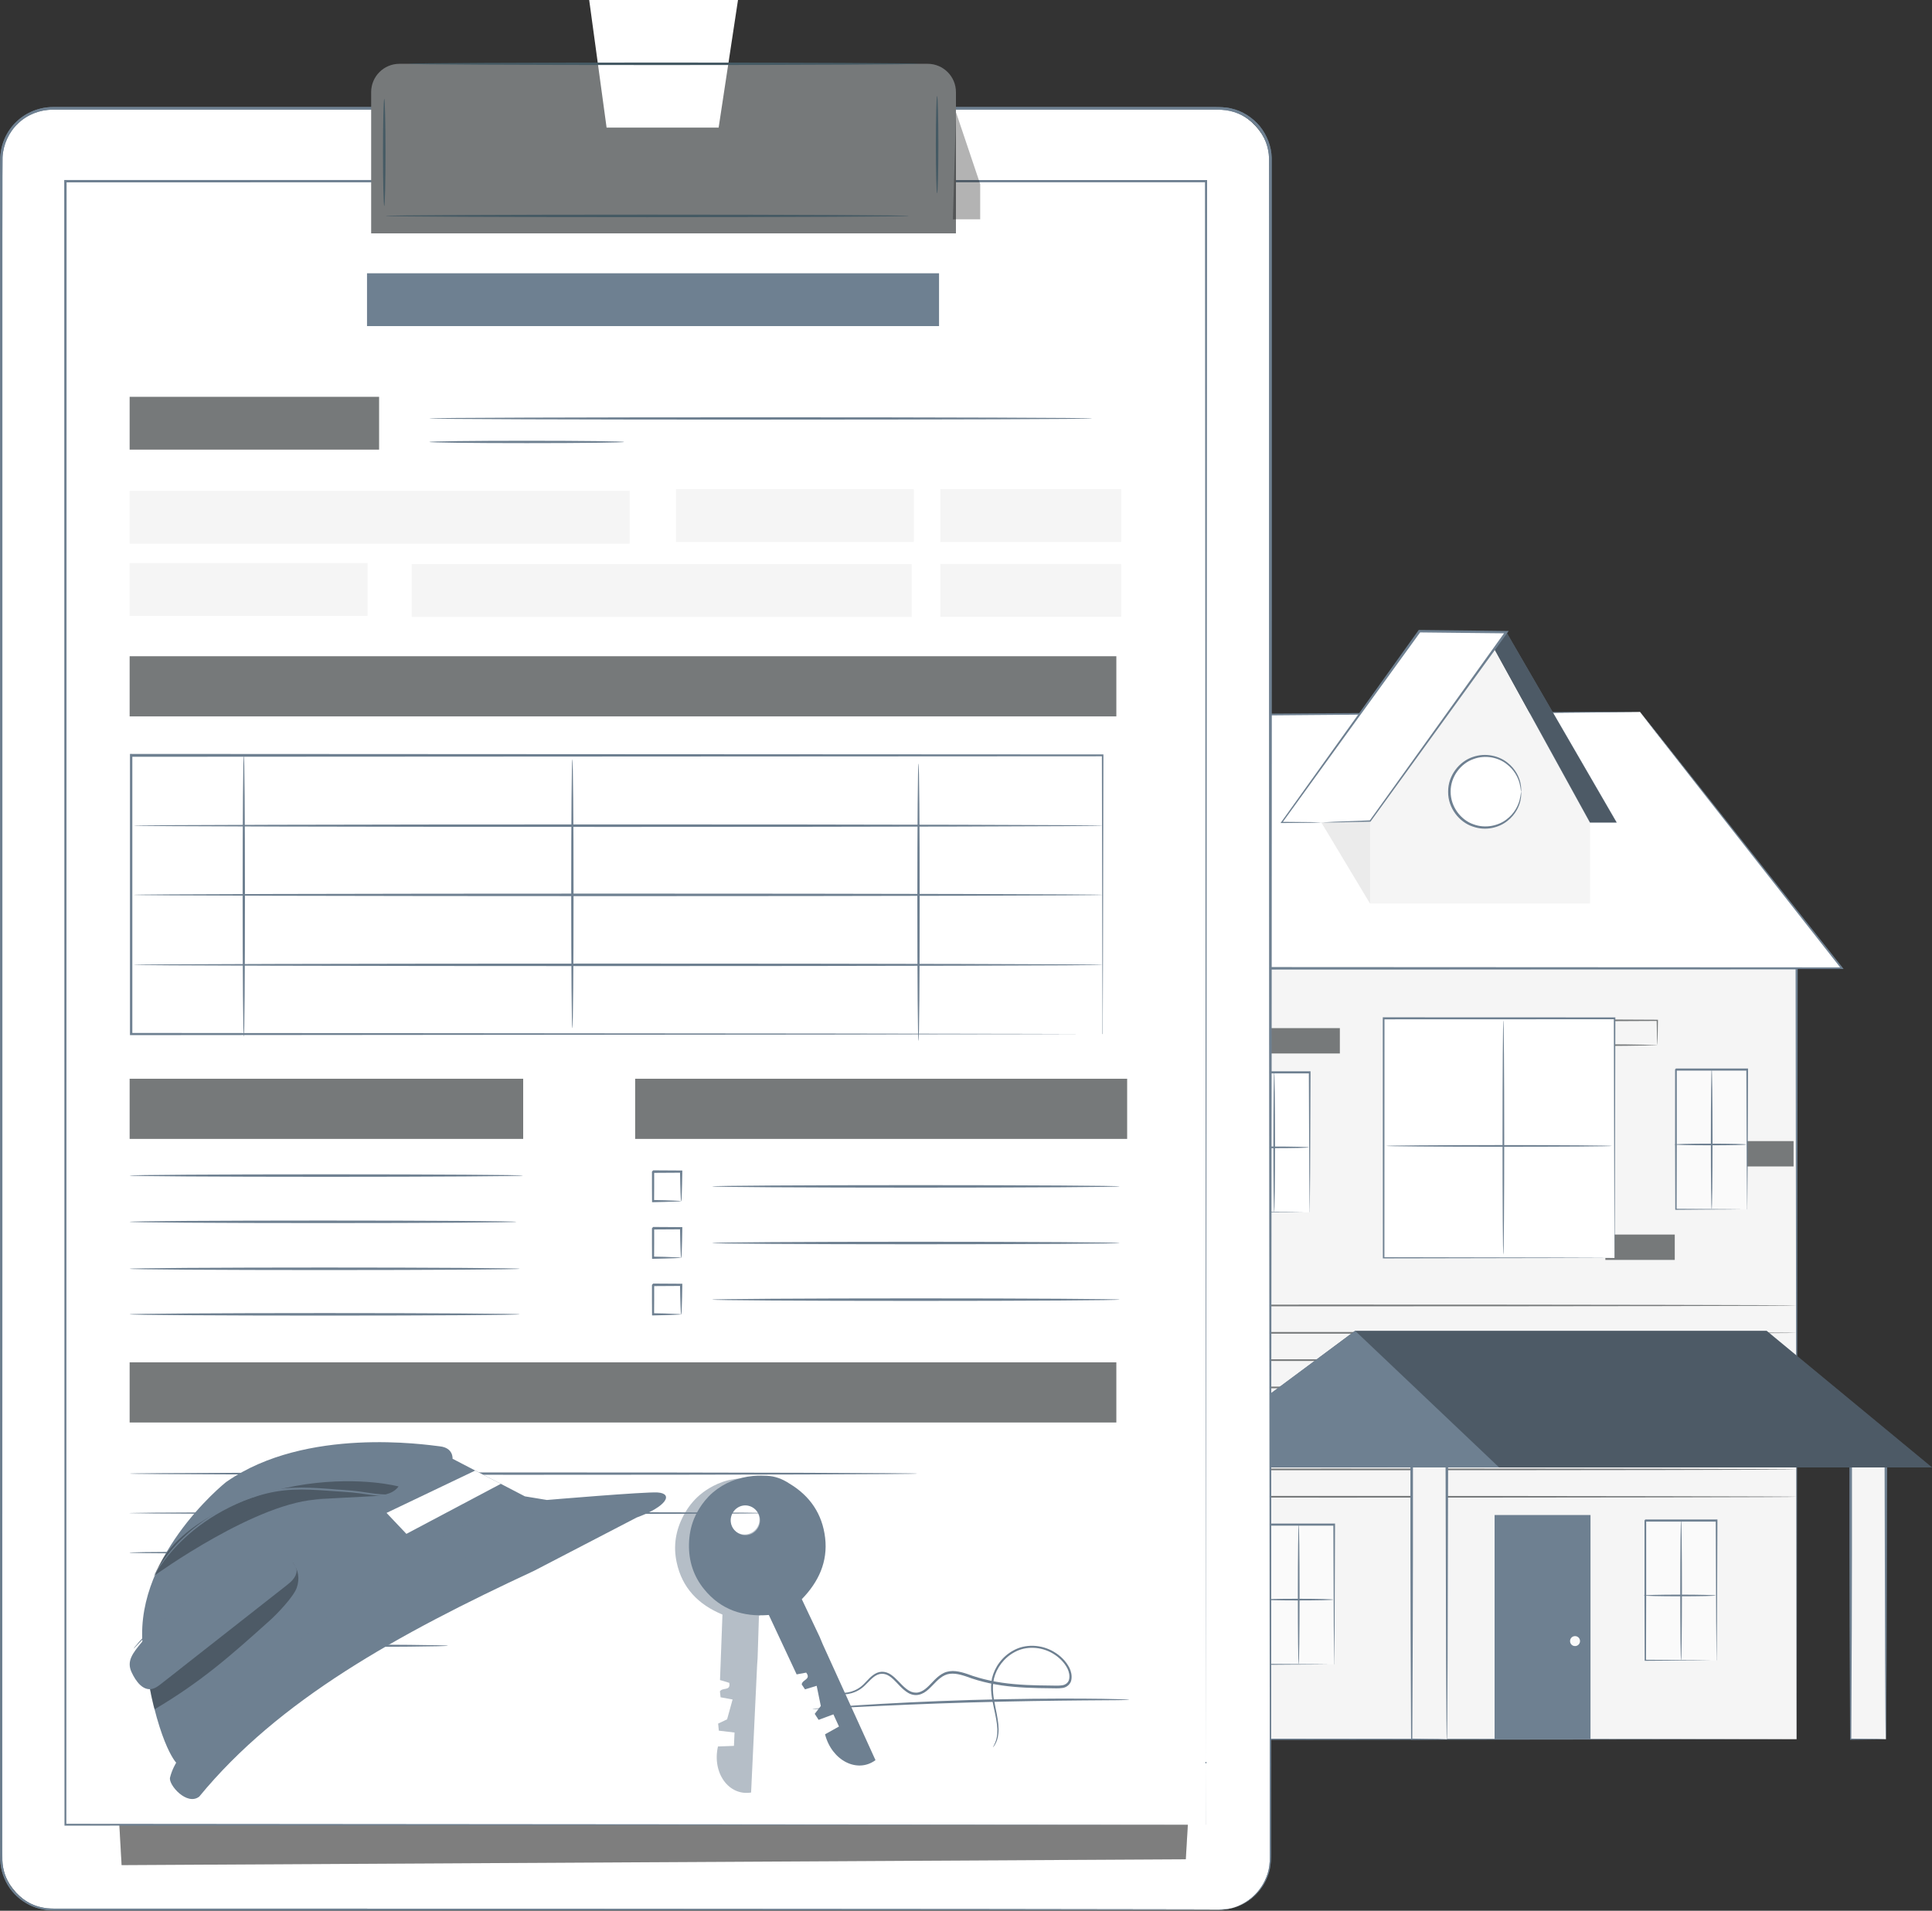 <?xml version="1.0" encoding="UTF-8"?>
<svg id="Sheet" xmlns="http://www.w3.org/2000/svg" viewBox="0 0 228.62 226.12">
  <rect x="0" y="0" width="228.62" height="226.12" fill="#333333" stroke="none"/>
  <defs>
    <style>
      .cls-1 {
        fill: #455a64;
      }

      .cls-1, .cls-2, .cls-3, .cls-4, .cls-5, .cls-6, .cls-7, .cls-8, .cls-9 {
        stroke-width: 0px;
      }

      .cls-2 {
        fill: #000;
      }

      .cls-3 {
        fill: #76797a;
      }

      .cls-4 {
        opacity: .51;
      }

      .cls-4, .cls-6 {
        fill: #6e8091;
      }

      .cls-5 {
        fill: #f5f5f5;
      }

      .cls-10 {
        opacity: .3;
      }

      .cls-7 {
        fill: #ebebeb;
      }

      .cls-8 {
        fill: #fff;
      }

      .cls-9 {
        fill: #fafafa;
      }
    </style>
  </defs>
  <g>
    <g>
      <g>
        <g>
          <g>
            <g>
              <rect class="cls-5" x="103.33" y="114.58" width="109.27" height="91.24"/>
              <path class="cls-6" d="M212.61,205.82c0-2.57.05-36.52.12-91.24v-.12s-.12,0-.12,0c-31.32,0-68.9-.02-109.26-.02h-.16v.15c0,33.05.01,64.23.02,91.24v.13h.13c64.82-.08,106.44-.13,109.27-.13-2.84,0-44.45-.05-109.27-.13l.13.13c0-27.02.01-58.2.02-91.24l-.15.15h0c40.37,0,77.95-.02,109.26-.02l-.12-.12c.07,54.73.12,88.68.12,91.24Z"/>
            </g>
            <rect class="cls-6" x="176.86" y="179.29" width="11.35" height="26.54"/>
            <path class="cls-9" d="M186.97,194.21c0,.32-.26.59-.59.59s-.59-.26-.59-.59.26-.59.59-.59.59.26.59.59Z"/>
            <path class="cls-3" d="M212.62,154.49c0,.06-24.4.1-54.5.1s-54.51-.05-54.51-.1,24.4-.1,54.51-.1,54.5.05,54.5.1Z"/>
            <path class="cls-3" d="M212.62,157.73c0,.06-24.4.1-54.5.1s-54.51-.05-54.51-.1,24.4-.1,54.51-.1,54.5.05,54.5.1Z"/>
            <path class="cls-3" d="M212.62,160.96c0,.06-24.4.1-54.5.1s-54.51-.05-54.51-.1,24.4-.1,54.51-.1,54.5.05,54.5.1Z"/>
            <path class="cls-3" d="M212.62,164.19c0,.06-24.4.1-54.5.1s-54.51-.05-54.51-.1,24.4-.1,54.51-.1,54.5.05,54.5.1Z"/>
            <path class="cls-3" d="M212.62,167.43c0,.06-24.4.1-54.5.1s-54.51-.05-54.51-.1,24.4-.1,54.51-.1,54.5.05,54.5.1Z"/>
            <path class="cls-3" d="M212.62,170.66c0,.06-24.4.1-54.5.1s-54.51-.05-54.51-.1,24.4-.1,54.51-.1,54.5.05,54.5.1Z"/>
            <path class="cls-3" d="M212.62,173.89c0,.06-24.4.1-54.5.1s-54.51-.05-54.51-.1,24.4-.1,54.51-.1,54.5.05,54.5.1Z"/>
            <path class="cls-3" d="M212.62,177.13c0,.06-24.4.1-54.5.1s-54.51-.05-54.51-.1,24.4-.1,54.51-.1,54.5.05,54.5.1Z"/>
            <g>
              <rect class="cls-8" x="146.54" y="126.94" width="8.44" height="16.53"/>
              <path class="cls-6" d="M154.97,143.47s0-.03,0-.09c0-.06,0-.14,0-.24,0-.22,0-.53-.01-.92,0-.81-.01-1.97-.03-3.43-.01-2.93-.03-7.05-.05-11.86l.1.1c-2.61,0-5.46,0-8.43,0-.02.02.19-.19.1-.1h0v1.18c0,.39,0,.78,0,1.17,0,.78,0,1.54,0,2.3,0,1.51,0,2.97,0,4.37,0,2.79-.01,5.33-.02,7.51l-.08-.08c2.58.02,4.68.03,6.14.04.72,0,1.29.01,1.69.02.19,0,.33,0,.44,0,.1,0,.15,0,.16,0,0,0-.05,0-.14,0-.11,0-.25,0-.43,0-.4,0-.96.01-1.67.02-1.48,0-3.59.02-6.19.04h-.08s0-.08,0-.08c0-2.18-.01-4.72-.02-7.51,0-1.4,0-2.86,0-4.37,0-.75,0-1.52,0-2.3,0-.39,0-.78,0-1.17v-.89s0-.15,0-.15v-.13h0c-.09.08.12-.14.1-.12,2.97,0,5.83,0,8.43,0h.1s0,.1,0,.1c-.02,4.83-.03,8.97-.05,11.92-.01,1.45-.02,2.6-.03,3.41,0,.38,0,.68-.01.9,0,.09,0,.17,0,.23,0,.05,0,.08,0,.07Z"/>
              <path class="cls-6" d="M150.78,143.46c-.06,0-.1-3.72-.1-8.31s.05-8.31.1-8.31.1,3.72.1,8.31-.05,8.31-.1,8.31Z"/>
              <path class="cls-6" d="M154.87,135.78c0,.06-1.91.1-4.26.1s-4.26-.05-4.26-.1,1.91-.1,4.26-.1,4.26.05,4.26.1Z"/>
            </g>
            <g>
              <rect class="cls-9" x="194.68" y="179.97" width="8.44" height="16.53"/>
              <path class="cls-6" d="M203.12,196.51s0-.03,0-.09c0-.06,0-.14,0-.24,0-.22,0-.53-.01-.92,0-.81-.02-1.97-.03-3.43-.01-2.93-.03-7.05-.05-11.86l.1.1c-2.61,0-5.46,0-8.43,0-.02.02.19-.19.1-.1h0v1.18c0,.39,0,.78,0,1.17,0,.78,0,1.54,0,2.3,0,1.51,0,2.97,0,4.37,0,2.79-.01,5.33-.02,7.51l-.08-.08c2.58.02,4.68.03,6.14.04.72,0,1.29.01,1.69.02.19,0,.33,0,.44,0,.1,0,.15,0,.16,0s-.05,0-.14,0c-.11,0-.25,0-.43,0-.4,0-.96.01-1.67.02-1.48,0-3.59.02-6.19.04h-.08s0-.08,0-.08c0-2.18-.01-4.72-.02-7.51,0-1.4,0-2.86,0-4.37,0-.75,0-1.52,0-2.3,0-.39,0-.78,0-1.17v-.89s0-.15,0-.15v-.13h0c-.09.08.12-.14.1-.12,2.97,0,5.83,0,8.43,0h.1v.1c-.02,4.83-.04,8.97-.05,11.92-.01,1.45-.02,2.6-.03,3.41,0,.38,0,.68-.01.9,0,.09,0,.17,0,.23,0,.05,0,.08,0,.07Z"/>
              <path class="cls-6" d="M198.93,196.5c-.06,0-.1-3.72-.1-8.31s.05-8.31.1-8.31.1,3.72.1,8.31-.05,8.31-.1,8.31Z"/>
              <path class="cls-6" d="M203.02,188.81c0,.06-1.91.1-4.26.1s-4.26-.05-4.26-.1,1.91-.1,4.26-.1,4.26.05,4.26.1Z"/>
            </g>
            <path class="cls-3" d="M143.05,148.82s0-.08-.01-.23c0-.17-.01-.37-.02-.63,0-.56-.02-1.34-.04-2.29l.07.07c-2.1.02-5.13.03-8.48.03-.09.09.12-.12.1-.1h0v.41c0,.14,0,.27,0,.41,0,.27,0,.54,0,.8,0,.53,0,1.04,0,1.54l-.1-.1c2.43,0,4.54.03,6.05.05.74.01,1.34.02,1.78.03.19,0,.35,0,.48.01.11,0,.17,0,.18.01,0,0-.05,0-.15.01-.12,0-.28,0-.46.01-.44,0-1.03.02-1.76.03-1.51.02-3.64.04-6.12.05h-.1s0-.1,0-.1c0-.49,0-1.01,0-1.54,0-.26,0-.53,0-.8,0-.14,0-.27,0-.41v-.21s0-.1,0-.1v-.08h0v-.02h0s.19-.2.1-.11c3.36,0,6.38.01,8.48.03h.07s0,.07,0,.07c-.02.97-.03,1.76-.04,2.33,0,.25-.01.45-.02.62,0,.14,0,.21-.01.2Z"/>
            <path class="cls-3" d="M196.12,123.68s-.01-.08-.02-.22c0-.16-.01-.35-.02-.59-.01-.53-.02-1.25-.04-2.12l.07.07c-1.62,0-3.76.02-6.12.03-.09.09.12-.12.1-.1h0v.1s0,.1,0,.1v.19c0,.13,0,.25,0,.38,0,.25,0,.5,0,.74,0,.49,0,.96,0,1.42l-.1-.1c1.76,0,3.28.03,4.36.05.52.01.95.02,1.28.03.3,0,.47.02.48.02,0,0-.14.02-.43.02-.32,0-.74.02-1.26.03-1.08.02-2.63.04-4.43.05h-.1s0-.1,0-.1c0-.45,0-.93,0-1.42,0-.24,0-.49,0-.74,0-.13,0-.25,0-.38v-.36h0v-.02h0s.19-.2.1-.11c2.36.01,4.5.02,6.12.03h.08s0,.07,0,.07c-.02.89-.03,1.62-.04,2.16,0,.23-.01.42-.02.57,0,.13-.01.19-.02.19Z"/>
            <rect class="cls-3" x="140.27" y="148.82" width="8.21" height="3"/>
            <rect class="cls-3" x="150.34" y="121.67" width="8.21" height="3"/>
            <rect class="cls-3" x="189.97" y="146.1" width="8.21" height="3"/>
            <rect class="cls-3" x="205.79" y="135.04" width="6.45" height="3"/>
          </g>
          <g>
            <polygon class="cls-8" points="194.07 84.25 118.95 84.79 94.76 114.58 217.97 114.58 194.07 84.25"/>
            <path class="cls-6" d="M194.07,84.25s.56.74,1.63,2.12c1.1,1.4,2.68,3.43,4.72,6.03,4.13,5.26,10.08,12.84,17.46,22.24l.08-.16c-24.9-.01-60.08-.03-99.04-.05-8.25,0-16.34,0-24.17,0l.11.24c8.62-10.62,16.76-20.65,24.18-29.8l-.1.05c22.34-.18,41.1-.34,54.31-.45,6.57-.06,11.76-.11,15.34-.15,3.55-.04,5.46-.08,5.46-.08,0,0-1.89-.01-5.43,0-3.58.02-8.76.04-15.33.07-13.22.08-32,.19-54.36.33h-.06s-.04.05-.04.05c-7.43,9.14-15.58,19.17-24.2,29.78l-.19.24h.3c7.83,0,15.92,0,24.17,0,38.96-.02,74.14-.03,99.04-.04h.21s-.13-.17-.13-.17c-7.43-9.39-13.41-16.96-17.56-22.21-2.05-2.58-3.65-4.6-4.75-5.99-1.09-1.36-1.66-2.06-1.66-2.06Z"/>
          </g>
        </g>
        <polygon class="cls-5" points="156.36 97.33 162.13 106.93 188.15 106.93 188.15 97.33 176.8 76.72 162.13 97.15 156.36 97.33"/>
        <g>
          <circle class="cls-8" cx="175.76" cy="93.71" r="4.24" transform="translate(-22.44 73.99) rotate(-22.38)"/>
          <path class="cls-6" d="M180,93.71s.06-.38-.08-1.05c-.14-.66-.55-1.64-1.54-2.41-.95-.77-2.55-1.22-4.12-.66-1.56.52-2.92,2.17-2.9,4.11-.02,1.94,1.34,3.6,2.9,4.11,1.57.57,3.17.11,4.12-.66.98-.77,1.4-1.75,1.54-2.41.14-.67.08-1.05.08-1.05-.03,0-.02.38-.19,1.02-.17.63-.6,1.56-1.55,2.27-.92.71-2.44,1.11-3.9.57-1.46-.5-2.71-2.05-2.7-3.86-.02-1.81,1.24-3.36,2.7-3.86,1.47-.55,2.98-.15,3.9.57.95.71,1.38,1.64,1.55,2.27.17.64.15,1.02.19,1.02Z"/>
        </g>
        <g>
          <rect class="cls-8" x="163.72" y="120.53" width="27.33" height="28.34"/>
          <path class="cls-6" d="M191.05,148.87s0-.05,0-.14c0-.09,0-.22,0-.39,0-.35,0-.86-.01-1.53,0-1.34-.01-3.29-.02-5.77-.01-4.96-.03-12.04-.05-20.51l.09.09c-7.97,0-17.34,0-27.33.01h0l.1-.1c0,10.4-.01,20.13-.01,28.34l-.09-.09c8.19.02,15.01.03,19.79.04,2.39,0,4.27.02,5.56.02.64,0,1.13,0,1.47.01.16,0,.29,0,.38,0,.09,0,.13,0,.13,0,0,0-.04,0-.12,0-.09,0-.21,0-.37,0-.34,0-.82,0-1.45.01-1.28,0-3.16.01-5.54.02-4.79.01-11.63.03-19.85.04h-.09s0-.09,0-.09c0-8.21,0-17.94-.01-28.34v-.1h.1c9.98,0,19.36,0,27.33.01h.09v.09c-.02,8.5-.03,15.59-.05,20.57-.01,2.47-.02,4.42-.02,5.75,0,.66,0,1.16-.01,1.51,0,.17,0,.29,0,.38,0,.09,0,.13,0,.13Z"/>
          <path class="cls-6" d="M177.9,148.49c-.06,0-.1-6.22-.1-13.89s.05-13.89.1-13.89.1,6.22.1,13.89-.05,13.89-.1,13.89Z"/>
          <path class="cls-6" d="M190.75,135.61c0,.06-5.98.1-13.36.1s-13.37-.05-13.37-.1,5.98-.1,13.37-.1,13.36.05,13.36.1Z"/>
        </g>
        <g>
          <rect class="cls-9" x="198.3" y="126.6" width="8.44" height="16.53"/>
          <path class="cls-6" d="M206.74,143.14s0-.03,0-.09c0-.06,0-.14,0-.24,0-.22,0-.53-.01-.92,0-.81-.02-1.97-.03-3.43-.01-2.93-.03-7.05-.05-11.86l.1.1c-2.61,0-5.46,0-8.43,0-.02.02.19-.19.1-.1h0v1.18c0,.39,0,.78,0,1.17,0,.78,0,1.54,0,2.3,0,1.51,0,2.97,0,4.37,0,2.79-.01,5.33-.02,7.51l-.08-.08c2.58.02,4.68.03,6.14.04.72,0,1.29.01,1.69.02.19,0,.33,0,.44,0,.1,0,.15,0,.16,0,0,0-.05,0-.14,0-.11,0-.25,0-.43,0-.4,0-.96.01-1.67.02-1.48,0-3.59.02-6.19.04h-.08s0-.08,0-.08c0-2.18-.01-4.72-.02-7.51,0-1.4,0-2.86,0-4.37,0-.75,0-1.52,0-2.3,0-.39,0-.78,0-1.17v-.59s0-.3,0-.3v-.28h0c-.09.08.12-.14.1-.12,2.97,0,5.83,0,8.43,0h.1s0,.1,0,.1c-.02,4.83-.03,8.97-.05,11.92-.01,1.45-.02,2.6-.03,3.41,0,.38,0,.68-.01.9,0,.09,0,.17,0,.23,0,.05,0,.08,0,.07Z"/>
          <path class="cls-6" d="M202.55,143.13c-.06,0-.1-3.72-.1-8.31s.05-8.31.1-8.31.1,3.72.1,8.31-.05,8.31-.1,8.31Z"/>
          <path class="cls-6" d="M206.64,135.44c0,.06-1.91.1-4.26.1s-4.26-.05-4.26-.1,1.91-.1,4.26-.1,4.26.05,4.26.1Z"/>
        </g>
        <g>
          <rect class="cls-5" x="219.01" y="173.49" width="4.16" height="32.33"/>
          <path class="cls-6" d="M223.17,205.82s.01-.21.02-.62c0-.5.01-1.1.02-1.83.01-1.71.03-4.01.04-6.83.02-5.92.04-13.98.06-23.05v-.15s-.15,0-.15,0c-1.33,0-2.73,0-4.16,0-.3.29-.08.09-.15.16h0v2.62c0,.87,0,1.73,0,2.58,0,1.7,0,3.36,0,4.98,0,3.22.01,6.27.02,9.06.02,5.47.04,9.97.06,13.08v.07s.07,0,.07,0c1.29-.02,2.32-.03,3.12-.04.7-.01,1.04-.03,1.04-.03,0,0-.38-.02-1.08-.03-.79,0-1.81-.02-3.08-.04l.07.07c.01-3.1.03-7.6.06-13.08,0-2.8.01-5.84.02-9.06,0-1.62,0-3.28,0-4.98,0-.85,0-1.71,0-2.58v-1.31s0-.66,0-.66v-.64h0c-.06.05.14-.17-.15.13,1.42,0,2.83,0,4.16,0l-.15-.15c.02,9.03.05,17.05.06,22.94.02,2.83.03,5.14.04,6.86,0,.74.01,1.36.02,1.86,0,.43.02.66.02.66Z"/>
        </g>
        <g>
          <rect class="cls-5" x="167.06" y="173.49" width="4.16" height="32.33"/>
          <path class="cls-6" d="M171.22,205.82s.01-.21.02-.62c0-.5.01-1.1.02-1.83.01-1.71.03-4.01.04-6.83.02-5.92.04-13.98.06-23.05v-.15s-.15,0-.15,0c-1.33,0-2.73,0-4.16,0-.3.29-.08.09-.15.16h0v1.31s0,1.31,0,1.31c0,.87,0,1.73,0,2.58,0,1.7,0,3.36,0,4.98,0,3.22.01,6.27.02,9.06.02,5.47.04,9.97.06,13.08v.07s.07,0,.07,0c1.29-.02,2.32-.03,3.12-.04.7-.01,1.04-.03,1.04-.03,0,0-.38-.02-1.08-.03-.79,0-1.81-.02-3.08-.04l.07.07c.01-3.1.03-7.6.06-13.08,0-2.8.01-5.84.02-9.06,0-1.62,0-3.28,0-4.98,0-.85,0-1.71,0-2.58v-1.31s0-.66,0-.66v-.64h0c-.06.05.15-.17-.15.13,1.42,0,2.83,0,4.16,0l-.15-.15c.03,9.03.05,17.05.06,22.94.02,2.83.03,5.14.04,6.86,0,.74.01,1.36.02,1.86,0,.43.02.66.02.66Z"/>
        </g>
        <g>
          <polygon class="cls-6" points="138.66 173.66 228.62 173.66 209.05 157.49 160.36 157.49 138.66 173.66"/>
          <g class="cls-10">
            <polygon class="cls-2" points="138.66 173.66 228.62 173.66 209.05 157.49 160.36 157.49 138.66 173.66"/>
          </g>
          <polygon class="cls-6" points="160.36 157.49 177.4 173.66 138.54 173.65 160.36 157.49"/>
        </g>
        <g>
          <polyline class="cls-6" points="188.15 97.33 191.29 97.33 178.24 74.8 176.8 76.72 188.15 97.33"/>
          <path class="cls-6" d="M176.78,76.73h0s1.45-1.93,1.45-1.93v-.02s13.07,22.54,13.07,22.54v.02s-3.16,0-3.16,0l-11.36-20.62ZM178.24,74.83l-1.43,1.89,11.34,20.59h3.11l-13.03-22.48Z"/>
        </g>
        <g class="cls-10">
          <polyline class="cls-2" points="188.15 97.33 191.29 97.33 178.24 74.8 176.8 76.72 188.15 97.33"/>
        </g>
        <polygon class="cls-7" points="162.13 106.93 162.13 97.17 156.27 97.17 162.13 106.93"/>
        <g>
          <polygon class="cls-8" points="156.36 97.33 151.66 97.33 167.95 74.69 178.24 74.8 162.13 97.15 156.36 97.33"/>
          <path class="cls-6" d="M156.36,97.33s.53.01,1.51,0c1.08-.02,2.5-.05,4.26-.09h.04s.02-.03.02-.03c3.59-4.95,9.4-12.97,16.17-22.31l.17-.23h-.28c-1.53-.02-3.14-.04-4.78-.06-1.87-.02-3.71-.04-5.51-.06h-.08s-.04.06-.04.06c-6.98,9.76-12.88,18-16.23,22.68l-.08.11h.14c1.45-.02,2.61-.03,3.5-.03.79-.01,1.21-.04,1.21-.04,0,0-.41-.02-1.21-.04-.89,0-2.05-.02-3.5-.03l.06.11c3.38-4.66,9.32-12.87,16.36-22.59l-.12.06c1.8.02,3.64.04,5.51.06,1.64.02,3.25.03,4.78.05l-.12-.23c-6.72,9.37-12.49,17.42-16.06,22.39l.06-.03c-1.75.07-3.17.12-4.25.17-.98.04-1.51.09-1.51.09Z"/>
        </g>
      </g>
      <path class="cls-6" d="M129.36,114.67c-.08,0-.15,20.41-.15,45.58s.07,45.58.15,45.58.15-20.4.15-45.58-.07-45.58-.15-45.58Z"/>
      <g>
        <rect class="cls-9" x="149.44" y="180.46" width="8.44" height="16.53"/>
        <path class="cls-6" d="M157.87,196.99s0-.03,0-.09c0-.06,0-.14,0-.24,0-.22,0-.53-.01-.92,0-.81-.01-1.97-.03-3.43-.01-2.93-.03-7.05-.05-11.86l.1.1c-2.61,0-5.46,0-8.43,0-.02.02.19-.19.1-.1h0v1.18c0,.39,0,.78,0,1.17,0,.78,0,1.54,0,2.3,0,1.51,0,2.97,0,4.37,0,2.79-.01,5.33-.02,7.51l-.08-.08c2.58.02,4.68.03,6.14.04.72,0,1.29.01,1.69.02.19,0,.33,0,.44,0,.1,0,.15,0,.16,0s-.05,0-.14,0c-.11,0-.25,0-.43,0-.4,0-.96.01-1.67.02-1.48,0-3.59.02-6.19.04h-.08s0-.08,0-.08c0-2.18-.01-4.72-.02-7.51,0-1.4,0-2.86,0-4.37,0-.75,0-1.52,0-2.3,0-.39,0-.78,0-1.17v-.89s0-.15,0-.15v-.13h0c-.09.08.12-.14.1-.12,2.97,0,5.83,0,8.43,0h.1v.1c-.02,4.83-.03,8.97-.05,11.92-.01,1.45-.02,2.6-.03,3.41,0,.38,0,.68-.01.9,0,.09,0,.17,0,.23,0,.05,0,.08,0,.07Z"/>
        <path class="cls-6" d="M153.68,196.98c-.06,0-.1-3.72-.1-8.31s.05-8.31.1-8.31.1,3.72.1,8.31-.05,8.31-.1,8.31Z"/>
        <path class="cls-6" d="M157.77,189.3c0,.06-1.91.1-4.26.1s-4.26-.05-4.26-.1,1.91-.1,4.26-.1,4.26.05,4.26.1Z"/>
      </g>
    </g>
    <g>
      <g>
        <g>
          <rect class="cls-8" x=".15" y="12.86" width="150.17" height="213.15" rx="6.07" ry="6.07"/>
          <path class="cls-6" d="M144.25,226.01s.16-.01.46-.03c.31-.02.77-.09,1.35-.26.58-.19,1.28-.51,1.98-1.08.69-.57,1.39-1.4,1.82-2.51.23-.55.35-1.17.39-1.83.03-.66,0-1.37.01-2.1,0-1.47,0-3.08,0-4.83,0-3.49,0-7.51-.01-12.04-.01-18.12-.03-44.35-.05-76.75,0-16.2-.01-33.95-.02-53,0-9.53,0-19.38,0-29.53,0-5.07,0-10.22,0-15.44,0-2.61,0-5.23-.01-7.88-.03-1.3-.52-2.57-1.34-3.58-.83-1-1.99-1.74-3.27-2.02-.64-.15-1.29-.16-1.97-.15-.67,0-1.34,0-2.02,0-1.35,0-2.7,0-4.05,0-2.71,0-5.44,0-8.18,0-5.48,0-11.03,0-16.64,0-11.21,0-22.66,0-34.32,0-23.31,0-47.44,0-72.16,0-1.51,0-3.01.59-4.09,1.64-1.09,1.03-1.76,2.5-1.83,3.99-.03,3.06,0,6.13-.02,9.18,0,6.1,0,12.17,0,18.19,0,12.04,0,23.9,0,35.56,0,23.32,0,45.8,0,67.23,0,21.42,0,41.78-.01,60.83,0,2.38,0,4.74,0,7.08,0,1.17-.01,2.34.01,3.49.04,1.14.43,2.25,1.08,3.17.65.92,1.56,1.64,2.59,2.08.52.21,1.06.34,1.61.41.55.05,1.12.04,1.68.04,2.25,0,4.49,0,6.7,0,8.84,0,17.33,0,25.43,0,32.4.02,58.62.04,76.74.05,9.06.01,16.09.02,20.86.03,2.38,0,4.2.01,5.43.01,1.22,0,1.85.01,1.85.01,0,0-.63,0-1.85.01-1.22,0-3.04,0-5.43.01-4.77,0-11.81.02-20.86.03-18.12.01-44.34.03-76.74.05-8.1,0-16.59,0-25.43,0-2.21,0-4.44,0-6.7,0-.56,0-1.13.01-1.71-.04-.57-.07-1.14-.21-1.68-.43-1.07-.45-2.02-1.2-2.69-2.15-.67-.96-1.08-2.11-1.12-3.29-.03-1.17,0-2.33-.01-3.5,0-2.34,0-4.7,0-7.08,0-19.05,0-39.41-.01-60.83,0-21.42,0-43.91,0-67.23,0-11.66,0-23.52,0-35.56,0-6.02,0-12.08,0-18.19,0-3.06-.02-6.11.02-9.19.07-1.57.77-3.11,1.92-4.19,1.14-1.09,2.71-1.72,4.3-1.72,24.72,0,48.85,0,72.16,0,11.65,0,23.1,0,34.32,0,5.61,0,11.15,0,16.64,0,2.74,0,5.47,0,8.18,0,1.36,0,2.71,0,4.05,0,.67,0,1.35,0,2.02,0,.66,0,1.36,0,2.03.16,1.34.29,2.55,1.07,3.42,2.11.85,1.06,1.37,2.39,1.4,3.74,0,2.65,0,5.27,0,7.88,0,5.22,0,10.37,0,15.44,0,10.15,0,20,0,29.53,0,19.05-.01,36.8-.02,53-.02,32.4-.04,58.62-.05,76.75,0,4.53,0,8.55-.01,12.04,0,1.74,0,3.35,0,4.83,0,.74.02,1.44-.02,2.11-.04.67-.17,1.3-.4,1.85-.44,1.12-1.15,1.95-1.85,2.52-.71.57-1.42.88-2,1.07-.59.17-1.05.23-1.36.25-.31.01-.47.02-.47.02Z"/>
        </g>
        <g class="cls-10">
          <polygon class="cls-2" points="14.39 220.72 140.32 220.03 141.76 195.7 137.9 181.02 13.25 200.5 14.39 220.72"/>
        </g>
      </g>
      <g>
        <path class="cls-6" d="M144.25,226.01s.16-.01.46-.03c.31-.02.77-.09,1.35-.26.58-.19,1.28-.51,1.98-1.08.69-.57,1.39-1.4,1.82-2.51.23-.55.35-1.17.39-1.83.03-.66,0-1.37.01-2.1,0-1.47,0-3.08,0-4.83,0-3.49,0-7.51-.01-12.04-.01-18.12-.03-44.35-.05-76.75,0-16.2-.01-33.95-.02-53,0-9.53,0-19.38,0-29.53,0-5.07,0-10.22,0-15.44,0-2.61,0-5.23-.01-7.88-.03-1.3-.52-2.57-1.34-3.58-.83-1-1.99-1.74-3.27-2.02-.64-.15-1.29-.16-1.97-.15-.67,0-1.34,0-2.02,0-1.35,0-2.7,0-4.05,0-2.71,0-5.44,0-8.18,0-5.48,0-11.03,0-16.64,0-11.21,0-22.66,0-34.32,0-23.31,0-47.44,0-72.16,0-1.51,0-3.01.59-4.09,1.64-1.09,1.03-1.76,2.5-1.83,3.99-.03,3.06,0,6.13-.02,9.18,0,6.1,0,12.17,0,18.19,0,12.04,0,23.9,0,35.56,0,23.32,0,45.8,0,67.23,0,21.42,0,41.78-.01,60.83,0,2.38,0,4.74,0,7.08,0,1.17-.01,2.34.01,3.49.04,1.14.43,2.25,1.08,3.17.65.92,1.56,1.64,2.59,2.08.52.21,1.06.34,1.61.41.55.05,1.12.04,1.68.04,2.25,0,4.49,0,6.7,0,8.84,0,17.33,0,25.43,0,32.4.02,58.62.04,76.74.05,9.06.01,16.09.02,20.86.03,2.38,0,4.2.01,5.43.01,1.22,0,1.85.01,1.85.01,0,0-.63,0-1.85.01-1.22,0-3.04,0-5.43.01-4.77,0-11.81.02-20.86.03-18.12.01-44.34.03-76.74.05-8.1,0-16.59,0-25.43,0-2.21,0-4.44,0-6.7,0-.56,0-1.13.01-1.71-.04-.57-.07-1.14-.21-1.68-.43-1.07-.45-2.02-1.2-2.69-2.15-.67-.96-1.08-2.11-1.12-3.29-.03-1.17,0-2.33-.01-3.5,0-2.34,0-4.7,0-7.08,0-19.05,0-39.41-.01-60.83,0-21.42,0-43.91,0-67.23,0-11.66,0-23.52,0-35.56,0-6.02,0-12.08,0-18.19,0-3.06-.02-6.11.02-9.19.07-1.57.77-3.11,1.92-4.19,1.14-1.09,2.71-1.72,4.3-1.72,24.72,0,48.85,0,72.16,0,11.65,0,23.1,0,34.32,0,5.61,0,11.15,0,16.64,0,2.74,0,5.47,0,8.18,0,1.36,0,2.71,0,4.05,0,.67,0,1.35,0,2.02,0,.66,0,1.36,0,2.03.16,1.34.29,2.55,1.07,3.42,2.11.85,1.06,1.37,2.39,1.4,3.74,0,2.65,0,5.27,0,7.88,0,5.22,0,10.37,0,15.44,0,10.15,0,20,0,29.53,0,19.05-.01,36.8-.02,53-.02,32.4-.04,58.62-.05,76.75,0,4.53,0,8.55-.01,12.04,0,1.74,0,3.35,0,4.83,0,.74.02,1.44-.02,2.11-.04.67-.17,1.3-.4,1.85-.44,1.12-1.15,1.95-1.85,2.52-.71.57-1.42.88-2,1.07-.59.17-1.05.23-1.36.25-.31.01-.47.02-.47.02Z"/>
        <g class="cls-10">
          <polygon class="cls-2" points="14.39 220.72 140.32 220.03 141.76 195.7 137.9 181.02 13.25 200.5 14.39 220.72"/>
        </g>
      </g>
      <g>
        <g>
          <rect class="cls-8" x="7.75" y="21.44" width="134.97" height="194.5"/>
          <path class="cls-6" d="M142.72,215.94c0-1.12-.05-79.71-.13-194.5l.13.13c-40.94,0-86.74,0-134.96.01h-.02l.14-.14c-.01,73.04-.02,140.52-.03,194.5l-.11-.11c82.09.07,134.06.11,134.97.11-.91,0-52.88.04-134.97.11h-.11s0-.11,0-.11c0-53.98-.02-121.46-.03-194.5v-.14h.15c48.22,0,94.02,0,134.96.01h.13s0,.13,0,.13c-.07,114.79-.13,193.38-.13,194.5Z"/>
        </g>
        <rect class="cls-6" x="43.43" y="32.34" width="67.69" height="6.25"/>
        <rect class="cls-3" x="15.34" y="46.96" width="29.52" height="6.25"/>
        <rect class="cls-5" x="15.34" y="58.09" width="59.17" height="6.25"/>
        <rect class="cls-5" x="48.71" y="66.76" width="59.17" height="6.25"/>
        <rect class="cls-5" x="15.34" y="66.64" width="28.15" height="6.25"/>
        <rect class="cls-5" x="79.99" y="57.89" width="28.15" height="6.25"/>
        <rect class="cls-5" x="111.27" y="57.89" width="21.41" height="6.25"/>
        <rect class="cls-5" x="111.27" y="66.74" width="21.41" height="6.25"/>
        <rect class="cls-3" x="15.34" y="161.22" width="116.76" height="7.12"/>
        <rect class="cls-3" x="15.34" y="77.66" width="116.76" height="7.12"/>
        <rect class="cls-3" x="15.34" y="127.66" width="46.57" height="7.12"/>
        <rect class="cls-3" x="75.16" y="127.66" width="58.22" height="7.12"/>
        <path class="cls-6" d="M61.87,139.12c0,.08-10.42.15-23.26.15s-23.27-.07-23.27-.15,10.41-.15,23.27-.15,23.26.07,23.26.15Z"/>
        <path class="cls-6" d="M61.1,144.59c0,.08-10.24.15-22.88.15s-22.88-.07-22.88-.15,10.24-.15,22.88-.15,22.88.07,22.88.15Z"/>
        <path class="cls-6" d="M61.49,150.15c0,.08-10.33.15-23.07.15s-23.08-.07-23.08-.15,10.33-.15,23.08-.15,23.07.07,23.07.15Z"/>
        <path class="cls-6" d="M61.49,155.54c0,.08-10.33.15-23.07.15s-23.08-.07-23.08-.15,10.33-.15,23.08-.15,23.07.07,23.07.15Z"/>
        <path class="cls-6" d="M132.48,140.4c0,.08-10.79.15-24.1.15s-24.1-.07-24.1-.15,10.79-.15,24.1-.15,24.1.07,24.1.15Z"/>
        <path class="cls-6" d="M80.59,142.14s-.04-.39-.06-1c-.02-.61-.05-1.47-.06-2.49l.12.13c-.99,0-2.11.01-3.32.02-.03.03.27-.28.14-.15h0v.24s0,.24,0,.24c0,.16,0,.31,0,.47,0,.31,0,.61,0,.9,0,.58,0,1.13-.01,1.64l-.12-.13c.97.01,1.78.04,2.37.07.58.02.93.04.95.06.02.02-.3.04-.87.06-.58.02-1.42.05-2.45.07h-.12s0-.13,0-.13c0-.51,0-1.06-.01-1.64,0-.29,0-.59,0-.9,0-.15,0-.31,0-.47v-.24s0-.12,0-.12v-.06s0-.03,0-.03h0v-.02h0c-.13.13.17-.19.14-.16,1.2,0,2.33.01,3.32.02h.13s0,.13,0,.13c-.01,1.07-.04,1.96-.06,2.57-.02.61-.04.94-.06.92Z"/>
        <path class="cls-6" d="M132.48,147.1c0,.08-10.79.15-24.1.15s-24.1-.07-24.1-.15,10.79-.15,24.1-.15,24.1.07,24.1.15Z"/>
        <path class="cls-6" d="M80.59,148.84s-.04-.39-.06-1c-.02-.61-.05-1.47-.06-2.49l.12.13c-.99,0-2.11.01-3.32.02-.03.03.27-.28.14-.15h0v.24s0,.24,0,.24c0,.16,0,.31,0,.47,0,.31,0,.61,0,.9,0,.58,0,1.13-.01,1.64l-.12-.13c.97.01,1.78.04,2.37.07.58.02.93.04.95.06.02.02-.3.04-.87.06-.58.02-1.42.05-2.45.07h-.12s0-.13,0-.13c0-.51,0-1.06-.01-1.64,0-.29,0-.59,0-.9,0-.15,0-.31,0-.47v-.24s0-.12,0-.12v-.06s0-.03,0-.03h0v-.02h0c-.13.13.17-.19.14-.16,1.2,0,2.33.01,3.32.02h.13s0,.13,0,.13c-.01,1.07-.04,1.96-.06,2.57-.02.61-.04.94-.06.92Z"/>
        <path class="cls-6" d="M132.48,153.8c0,.08-10.79.15-24.1.15s-24.1-.07-24.1-.15,10.79-.15,24.1-.15,24.1.07,24.1.15Z"/>
        <path class="cls-6" d="M80.59,155.54s-.04-.39-.06-1c-.02-.61-.05-1.47-.06-2.49l.12.13c-.99,0-2.11.01-3.32.02-.03.03.27-.28.14-.15h0v.24s0,.24,0,.24c0,.16,0,.31,0,.47,0,.31,0,.61,0,.9,0,.58,0,1.13-.01,1.64l-.12-.13c.97.01,1.78.04,2.37.07.58.02.93.04.95.06.02.02-.3.04-.87.06-.58.02-1.42.05-2.45.07h-.12s0-.13,0-.13c0-.51,0-1.06-.01-1.64,0-.29,0-.59,0-.9,0-.15,0-.31,0-.47v-.24s0-.12,0-.12v-.06s0-.03,0-.03h0v-.02h0c-.13.13.17-.19.14-.16,1.2,0,2.33.01,3.32.02h.13s0,.13,0,.13c-.01,1.07-.04,1.96-.06,2.57-.02.61-.04.94-.06.92Z"/>
        <g>
          <path class="cls-6" d="M130.46,122.39s0-.2,0-.57c0-.38,0-.94,0-1.67,0-1.47-.01-3.64-.02-6.46-.01-5.64-.03-13.87-.05-24.28l.09.09c-26.32.01-68.07.03-114.96.06h0l.14-.15c0,11.35,0,22.41,0,32.98l-.14-.15c32.87.03,61.6.05,82.11.07,10.26.02,18.47.03,24.12.04,2.82,0,5,.01,6.49.02.74,0,1.3,0,1.68,0,.38,0,.58,0,.58,0,0,0-.19,0-.56,0-.38,0-.94,0-1.66,0-1.47,0-3.65.01-6.46.02-5.64,0-13.84.02-24.09.04-20.54.02-49.29.04-82.21.07h-.14s0-.15,0-.15c0-10.57,0-21.63,0-32.98v-.15s.14,0,.14,0h0c46.9.02,88.64.04,114.96.06h.09s0,.09,0,.09c-.02,10.43-.04,18.69-.05,24.34,0,2.81-.02,4.97-.02,6.44,0,.72,0,1.28,0,1.65,0,.37,0,.55,0,.55Z"/>
          <path class="cls-6" d="M130.46,97.71c0,.08-25.67.15-57.32.15s-57.33-.07-57.33-.15,25.66-.15,57.33-.15,57.32.07,57.32.15Z"/>
          <path class="cls-6" d="M130.46,105.9c0,.08-25.67.15-57.32.15s-57.33-.07-57.33-.15,25.66-.15,57.33-.15,57.32.07,57.32.15Z"/>
          <path class="cls-6" d="M130.46,114.18c0,.08-25.67.15-57.32.15s-57.33-.07-57.33-.15,25.66-.15,57.33-.15,57.32.07,57.32.15Z"/>
          <path class="cls-6" d="M28.85,122.68c-.08,0-.14-7.46-.14-16.66s.06-16.66.14-16.66.14,7.46.14,16.66-.06,16.66-.14,16.66Z"/>
          <path class="cls-6" d="M67.73,121.68c-.08,0-.14-7.12-.14-15.91s.06-15.91.14-15.91.14,7.12.14,15.91-.06,15.91-.14,15.91Z"/>
          <path class="cls-6" d="M108.69,123.18c-.08,0-.14-7.35-.14-16.41s.06-16.41.14-16.41.14,7.35.14,16.41-.06,16.41-.14,16.41Z"/>
        </g>
        <path class="cls-6" d="M129.23,49.52c0,.08-17.56.14-39.21.14s-39.21-.06-39.21-.14,17.55-.14,39.21-.14,39.21.06,39.21.14Z"/>
        <path class="cls-6" d="M73.85,52.3c0,.08-5.16.14-11.52.14s-11.52-.06-11.52-.14,5.16-.14,11.52-.14,11.52.06,11.52.14Z"/>
        <path class="cls-6" d="M108.55,174.39c0,.08-20.87.14-46.6.14s-46.61-.06-46.61-.14,20.86-.14,46.61-.14,46.6.06,46.6.14Z"/>
        <path class="cls-6" d="M91.08,179.06s-.07,0-.2.01c-.14,0-.33,0-.57.01-.52,0-1.26.01-2.21.03-1.93.01-4.7.03-8.12.04-6.87.01-16.33.02-26.78.04-10.45-.02-19.91-.03-26.78-.04-3.41-.02-6.18-.03-8.12-.04-.95-.01-1.69-.02-2.21-.03-.24,0-.43-.01-.57-.01-.13,0-.2,0-.2-.01s.07,0,.2-.01c.14,0,.33,0,.57-.01.52,0,1.26-.01,2.21-.03,1.93-.01,4.7-.03,8.12-.04,6.87-.01,16.33-.02,26.78-.04,10.45.02,19.91.03,26.78.04,3.41.02,6.18.03,8.12.04.95.01,1.69.02,2.21.03.24,0,.43.01.57.01.13,0,.2,0,.2.01Z"/>
        <path class="cls-6" d="M59.53,183.74s-.15.02-.45.03c-.32,0-.75.02-1.29.03-1.15.01-2.76.03-4.74.04-4.02.01-9.53.02-15.62.04-6.09-.02-11.6-.03-15.63-.04-1.98-.02-3.59-.03-4.74-.04-.54-.01-.97-.02-1.29-.03-.29,0-.45-.02-.45-.03s.15-.02.45-.03c.32,0,.75-.02,1.29-.03,1.15-.01,2.76-.03,4.74-.04,4.02-.01,9.53-.02,15.63-.04,6.09.02,11.6.03,15.62.04,1.98.02,3.59.03,4.74.04.54.01.97.02,1.29.03.29,0,.45.02.45.03Z"/>
        <path class="cls-6" d="M53,194.76c0,.08-6.97.15-15.56.15s-15.56-.07-15.56-.15,6.97-.15,15.56-.15,15.56.07,15.56.15Z"/>
        <g>
          <path class="cls-6" d="M117.5,206.77s.1-.17.25-.52c.16-.34.29-.89.27-1.6-.02-.71-.2-1.57-.42-2.57-.2-.99-.49-2.18-.21-3.48.3-1.27,1.18-2.57,2.56-3.3,1.37-.76,3.24-.72,4.75.17.75.44,1.43,1.08,1.85,1.91.2.42.32.9.23,1.4-.07.51-.57.93-1.06.98-.5.07-.95.03-1.42.03-.47,0-.95-.02-1.42-.02-.96-.02-1.93-.06-2.91-.15-1.96-.17-3.88-.56-5.62-1.22-.86-.29-1.78-.51-2.55-.15-.77.36-1.29,1.1-1.93,1.67-.32.29-.7.55-1.15.64-.44.1-.91-.01-1.27-.23-.73-.44-1.2-1.1-1.74-1.6-.27-.25-.56-.47-.88-.58-.32-.1-.67-.1-.97.03-.61.26-1.03.82-1.5,1.26-.94.95-2.25,1.21-3.27,1.03-1.04-.18-1.79-.81-2.21-1.39-.43-.59-.59-1.15-.66-1.53-.06-.38-.03-.58-.03-.58.02,0,.01.2.09.57.08.36.25.91.69,1.47.43.55,1.15,1.14,2.15,1.29.98.16,2.21-.1,3.1-1.01.45-.43.86-1.02,1.56-1.33.35-.15.76-.16,1.13-.04.38.12.69.37.97.62.57.51,1.04,1.16,1.71,1.55.33.19.72.27,1.09.19.37-.08.71-.3,1.02-.58.62-.55,1.13-1.31,2-1.73.43-.2.93-.25,1.39-.2.47.05.92.18,1.37.33,1.73.65,3.6,1.03,5.55,1.2.97.09,1.94.13,2.89.15.48,0,.95.02,1.42.02.47,0,.95.04,1.37-.03.43-.06.76-.34.83-.75.08-.4-.02-.84-.2-1.22-.38-.76-1.03-1.37-1.73-1.79-1.43-.85-3.2-.89-4.5-.18-1.31.69-2.17,1.92-2.47,3.14-.28,1.23-.02,2.4.17,3.4.21,1,.37,1.87.38,2.6,0,.73-.15,1.29-.33,1.63-.17.34-.31.49-.31.49Z"/>
          <path class="cls-6" d="M133.64,201.15s-.13.02-.38.03c-.28,0-.64.01-1.09.02-.99,0-2.35.02-4.02.03-3.4.03-8.09.09-13.27.24-5.18.15-9.87.36-13.26.53-1.67.08-3.03.15-4.02.2-.45.02-.81.03-1.09.04-.25,0-.38,0-.38,0,0-.01.13-.03.38-.05.28-.03.64-.06,1.09-.1.95-.08,2.32-.18,4.01-.29,3.39-.22,8.08-.46,13.26-.62,5.18-.15,9.88-.18,13.27-.16,1.7.01,3.07.03,4.02.06.45.01.81.03,1.09.04.25.01.38.02.38.03Z"/>
        </g>
      </g>
      <g>
        <path class="cls-3" d="M47.27,7.55h62.5c1.85,0,3.35,1.5,3.35,3.35v16.72H43.92V10.9c0-1.85,1.5-3.35,3.35-3.35Z"/>
        <polygon class="cls-8" points="87.33 0 69.72 0 71.78 15.1 85.04 15.1 87.33 0"/>
        <path class="cls-1" d="M108.68,7.55c0,.08-13.5.15-30.16.15s-30.16-.06-30.16-.15,13.5-.15,30.16-.15,30.16.07,30.16.15Z"/>
        <path class="cls-1" d="M45.47,24.38c-.08,0-.15-2.84-.15-6.34s.07-6.34.15-6.34.15,2.84.15,6.34-.07,6.34-.15,6.34Z"/>
        <path class="cls-1" d="M110.89,22.88c-.08,0-.15-2.58-.15-5.76s.07-5.76.15-5.76.15,2.58.15,5.76-.07,5.76-.15,5.76Z"/>
        <path class="cls-1" d="M107.55,25.55c0,.08-13.86.15-30.95.15s-30.96-.07-30.96-.15,13.86-.15,30.96-.15,30.95.07,30.95.15Z"/>
      </g>
      <g class="cls-10">
        <polygon class="cls-2" points="113.13 13.29 115.99 21.79 115.99 25.95 112.76 25.95 113.13 13.29"/>
      </g>
    </g>
    <g>
      <path class="cls-6" d="M26.86,175.31c-.48.33-11.44,9.36-9.89,20.14,1.55,10.78,3.88,13.15,3.88,13.15,0,0-.5.8-.73,1.76-.21.86,2.01,3.39,3.46,2.25,9.39-11.44,23.43-19.19,39.62-26.72l12.13-6.3c3.62-1.32,4.36-2.84,2.49-2.97-1.44-.1-13.1.89-13.1.89l-2.61-.43-8.56-4.45s.13-1.29-1.51-1.47c-1.64-.19-15.79-2.34-25.17,4.15Z"/>
      <path class="cls-6" d="M62.11,177.08s-.16.09-.47.24c-.38.18-.83.4-1.38.66-1.21.55-2.91,1.42-5,2.53-4.15,2.27-9.73,5.73-15.35,10.27-5.66,4.5-10.36,9.07-13.7,12.42-1.68,1.67-3.01,3.05-3.93,4-.42.43-.78.79-1.07,1.09-.25.25-.38.37-.38.37,0,0,.11-.14.35-.4.28-.31.62-.68,1.04-1.12.91-.97,2.22-2.37,3.88-4.05,3.32-3.38,8.01-7.97,13.68-12.49,5.64-4.55,11.24-8,15.42-10.23,4.2-2.21,6.93-3.29,6.93-3.29Z"/>
      <g class="cls-10">
        <path class="cls-2" d="M18.3,186.44s12.25-8.87,19.67-9.01c-.29,0-.58,0-.87,0,2.3-.12,4.6-.24,6.89-.36,1.16-.06,2.49-.21,3.17-1.16,0,0-4.38-1.19-10.91-.27-6.53.92-15.8,4.57-17.95,10.79Z"/>
      </g>
      <path class="cls-6" d="M18.14,186.61s.23-.52.8-1.38c.57-.86,1.46-2.07,2.81-3.33,1.33-1.27,3.12-2.6,5.3-3.7,2.17-1.1,4.77-2.02,7.6-2.13,1.41-.07,2.79.02,4.11.11,1.32.12,2.59.16,3.81.33,1.21.17,2.34.38,3.41.34,1.08,0,2.01-.38,2.84-.78,3.3-1.61,4.97-3.3,4.72-3.43,0,0,.03.16-.13.39-.16.22-.43.52-.84.85-.8.66-2.03,1.51-3.68,2.34-.82.41-1.8.82-2.9.82-1.1.05-2.25-.16-3.45-.32-1.2-.16-2.48-.2-3.8-.31-1.32-.09-2.68-.18-4.08-.11-2.8.11-5.36,1.01-7.52,2.09-2.17,1.08-3.95,2.38-5.29,3.63-1.35,1.24-2.26,2.43-2.85,3.27-.29.42-.51.76-.65.99-.14.23-.23.34-.23.34Z"/>
      <g class="cls-10">
        <path class="cls-2" d="M17.75,199.88c2.38-1.22,3.88-2.75,6-4.47,2.25-1.83,4.54-3.53,6.7-5.46,1.64-1.47,3.65-3.05,4.2-5.05.68.9.83,1.95.46,3.01-.38,1.06-2.31,3.08-3.15,3.83-4.78,4.3-8.11,7.24-13.66,10.54-.25-.62-.54-2.41-.54-2.41"/>
      </g>
      <path class="cls-6" d="M16.85,194.25c-1.18,1.42-1.89,2.33-1.28,3.64.5,1.09,1.38,2.3,2.54,1.95.35-.1.65-.34.94-.56,4.94-3.88,9.89-7.76,14.83-11.64.5-.39,1.04-.84,1.16-1.46.19-.96-.74-1.85-1.71-1.98-.97-.13-1.93.29-2.81.71-5.02,2.41-9.46,5.68-13.66,9.34"/>
      <path class="cls-6" d="M34.9,186.55s.2-.33.08-.94c-.1-.58-.64-1.48-1.73-1.74-1.08-.21-2.42.21-3.69.94-1.29.73-2.7,1.56-4.15,2.47-2.9,1.82-5.37,3.72-7.01,5.25-.83.75-1.46,1.41-1.9,1.86-.18.19-.34.36-.5.53-.12.12-.18.18-.19.17,0,0,.05-.07.15-.2.15-.17.3-.36.47-.56.42-.47,1.03-1.14,1.86-1.92,1.63-1.56,4.09-3.49,7-5.32,1.45-.92,2.87-1.74,4.17-2.47,1.3-.72,2.67-1.15,3.83-.91,1.16.3,1.69,1.27,1.78,1.88.05.32,0,.57-.05.73-.06.16-.11.23-.12.23Z"/>
      <polygon class="cls-8" points="56.23 174.03 45.74 179.04 48.09 181.52 59.26 175.6 56.23 174.03"/>
      <path class="cls-6" d="M45.16,191.15c-.04-.05,4.26-3.04,9.6-6.68,5.34-3.64,9.69-6.54,9.73-6.49.04.05-4.26,3.04-9.6,6.68-5.34,3.64-9.69,6.54-9.73,6.49Z"/>
    </g>
  </g>
  <path class="cls-4" d="M89.65,196.24s.1-3.32.16-5.04c2.67-.9,4.78-2.52,5.77-5.21.98-2.63.69-5.22-.84-7.65-.09-.17-.23-.4-.42-.65-.26-.36-.58-.69-.93-.97s-.77-.5-1.18-.72c-.28-.15-.58-.28-.87-.4-.81-.32-1.65-.54-2.52-.62s-1.74-.02-2.59.18c-1.86.45-3.12,1.5-3.43,1.76-.75.65-1.39,1.44-1.9,2.4-.94,1.75-1.25,3.62-.83,5.56.64,3.03,2.56,5.01,5.42,6.19-.1,2.64-.19,5.19-.29,7.75.45.13.79.23,1.1.33.18,1.01-.79.5-1.11,1.01.02.16.05.42.08.7.46.08.85.15,1.42.26-.23.84-.44,1.6-.65,2.35-.37.18-.69.33-1.06.5.03.29.06.55.08.84.62.07,1.18.14,1.86.22-.02.56-.04,1.05-.07,1.58-.74.03-1.33.05-1.89.07-.71,3.11,1.26,5.88,3.92,5.45.23-4.91.71-15.03.71-15.03l.06-.87ZM87.6,181.52c-.89-.28-1.39-1.26-1.14-2.14.26-.95,1.3-1.52,2.24-1.21.88.3,1.37,1.28,1.1,2.17-.28.91-1.27,1.47-2.2,1.18Z"/>
  <path class="cls-6" d="M97.04,193.81s-1.42-3-2.16-4.56c1.97-2.02,3.1-4.42,2.76-7.27-.33-2.79-1.77-4.95-4.24-6.42-.16-.11-.39-.25-.67-.39-.4-.2-.83-.35-1.28-.44s-.92-.09-1.38-.1c-.32,0-.64.01-.96.04-.86.08-1.72.28-2.52.6s-1.56.78-2.22,1.34c-1.45,1.25-2.09,2.76-2.25,3.14-.37.92-.57,1.92-.59,3-.04,1.99.54,3.79,1.8,5.33,1.96,2.41,4.57,3.29,7.65,3.04,1.12,2.39,2.2,4.71,3.29,7.03.47-.09.81-.15,1.13-.21.62.82-.47.81-.53,1.4.09.13.23.35.39.58.45-.14.83-.25,1.38-.42.18.85.34,1.62.49,2.39-.25.33-.47.61-.72.93.16.25.3.47.46.71.59-.22,1.11-.41,1.75-.65.23.51.44.95.66,1.44-.64.36-1.16.65-1.65.92.79,3.09,3.8,4.66,5.97,3.06-2.03-4.47-6.23-13.69-6.23-13.69l-.34-.81ZM88.49,181.65c-.93.16-1.81-.49-1.99-1.38-.2-.96.46-1.95,1.44-2.1.92-.14,1.8.51,1.97,1.43.17.94-.46,1.89-1.42,2.05Z"/>
</svg>